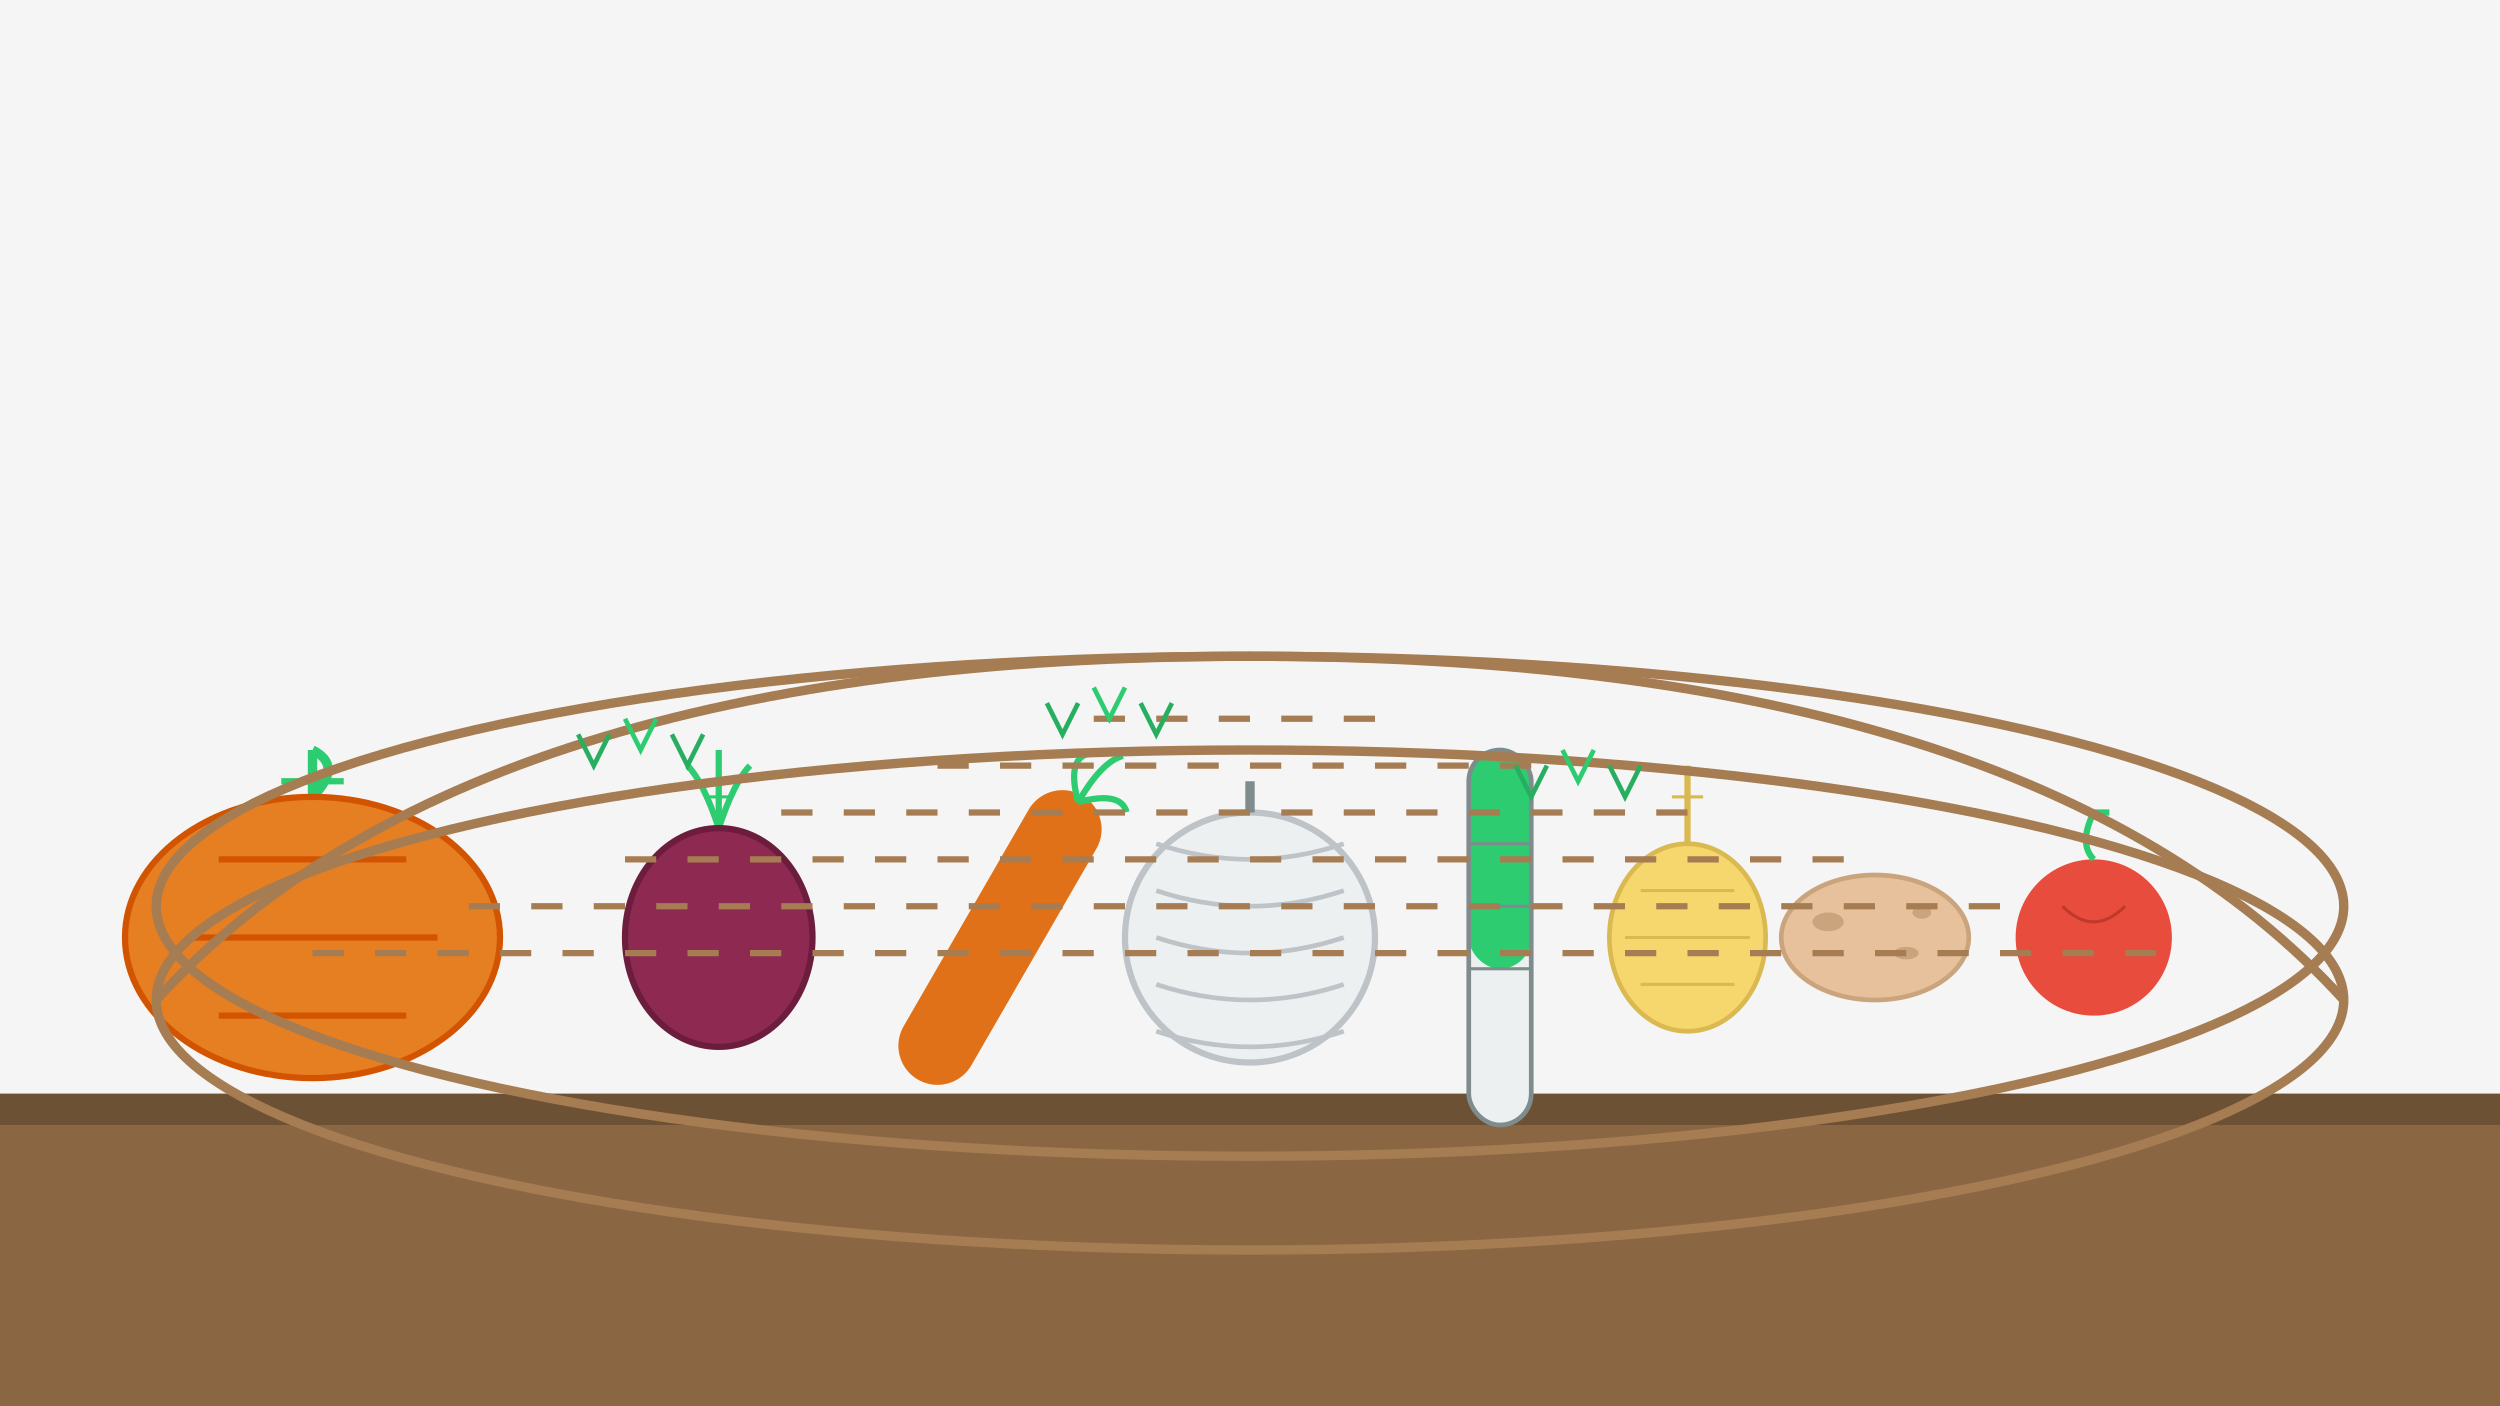 <?xml version="1.0" encoding="UTF-8"?>
<svg width="800" height="450" viewBox="0 0 800 450" xmlns="http://www.w3.org/2000/svg">
  <!-- Background -->
  <rect width="800" height="450" fill="#f5f5f5"/>
  
  <!-- Wooden table -->
  <rect x="0" y="350" width="800" height="100" fill="#8a6642"/>
  <rect x="0" y="350" width="800" height="10" fill="#6d5135"/>
  
  <!-- Vegetables on wooden table -->
  <!-- Pumpkin -->
  <g transform="translate(100, 300)">
    <ellipse cx="0" cy="0" rx="60" ry="45" fill="#e67e22"/>
    <path d="M0,-45 L0,-60" stroke="#2ecc71" stroke-width="3"/>
    <path d="M0,-45 Q10,-55 0,-60" stroke="#2ecc71" stroke-width="3" fill="none"/>
    <path d="M-10,-50 L10,-50" stroke="#2ecc71" stroke-width="2"/>
    <ellipse cx="0" cy="0" rx="60" ry="45" fill="none" stroke="#d35400" stroke-width="2"/>
    <path d="M-40,0 L40,0" stroke="#d35400" stroke-width="2"/>
    <path d="M-30,-25 L30,-25" stroke="#d35400" stroke-width="2"/>
    <path d="M-30,25 L30,25" stroke="#d35400" stroke-width="2"/>
  </g>
  
  <!-- Beetroot -->
  <g transform="translate(230, 300)">
    <ellipse cx="0" cy="0" rx="30" ry="35" fill="#8e2952"/>
    <path d="M0,-35 Q-5,-50 -10,-55" stroke="#2ecc71" stroke-width="2" fill="none"/>
    <path d="M0,-35 Q5,-50 10,-55" stroke="#2ecc71" stroke-width="2" fill="none"/>
    <path d="M0,-35 L0,-60" stroke="#2ecc71" stroke-width="2"/>
    <path d="M-3,-45 L3,-45" stroke="#2ecc71" stroke-width="1"/>
    <ellipse cx="0" cy="0" rx="30" ry="35" fill="none" stroke="#6c1c3d" stroke-width="2"/>
  </g>
  
  <!-- Carrot -->
  <g transform="translate(320, 300) rotate(30)">
    <path d="M0,-40 L0,40" stroke="#e67e22" stroke-width="25" stroke-linecap="round"/>
    <path d="M0,-40 L0,40" stroke="#d35400" stroke-width="25" stroke-linecap="round" opacity="0.3"/>
    <path d="M0,-50 Q-10,-60 -5,-65" stroke="#2ecc71" stroke-width="2" fill="none"/>
    <path d="M0,-50 Q0,-65 5,-70" stroke="#2ecc71" stroke-width="2" fill="none"/>
    <path d="M0,-50 Q10,-60 15,-55" stroke="#2ecc71" stroke-width="2" fill="none"/>
  </g>
  
  <!-- Cabbage -->
  <g transform="translate(400, 300)">
    <circle cx="0" cy="0" r="40" fill="#ecf0f1"/>
    <circle cx="0" cy="0" r="40" fill="none" stroke="#bdc3c7" stroke-width="2"/>
    <path d="M-30,-30 Q0,-20 30,-30" fill="none" stroke="#bdc3c7" stroke-width="1.5"/>
    <path d="M-30,-15 Q0,-5 30,-15" fill="none" stroke="#bdc3c7" stroke-width="1.5"/>
    <path d="M-30,0 Q0,10 30,0" fill="none" stroke="#bdc3c7" stroke-width="1.5"/>
    <path d="M-30,15 Q0,25 30,15" fill="none" stroke="#bdc3c7" stroke-width="1.5"/>
    <path d="M-30,30 Q0,40 30,30" fill="none" stroke="#bdc3c7" stroke-width="1.5"/>
    <path d="M0,-40 L0,-50" stroke="#7f8c8d" stroke-width="3"/>
  </g>
  
  <!-- Leek -->
  <g transform="translate(480, 300)">
    <rect x="-10" y="-60" width="20" height="120" rx="10" fill="#ecf0f1"/>
    <rect x="-10" y="-60" width="20" height="70" rx="10" fill="#2ecc71"/>
    <rect x="-10" y="-60" width="20" height="120" rx="10" fill="none" stroke="#7f8c8d" stroke-width="1.5"/>
    <path d="M-10,-30 L10,-30" stroke="#7f8c8d" stroke-width="1"/>
    <path d="M-10,-10 L10,-10" stroke="#7f8c8d" stroke-width="1"/>
    <path d="M-10,10 L10,10" stroke="#7f8c8d" stroke-width="1"/>
  </g>
  
  <!-- Onion -->
  <g transform="translate(540, 300)">
    <ellipse cx="0" cy="0" rx="25" ry="30" fill="#f5d76e"/>
    <ellipse cx="0" cy="0" rx="25" ry="30" fill="none" stroke="#d9b950" stroke-width="1.5"/>
    <path d="M0,-30 L0,-55" stroke="#d9b950" stroke-width="2"/>
    <path d="M-5,-45 L5,-45" stroke="#d9b950" stroke-width="1"/>
    <path d="M-15,-15 L15,-15" stroke="#d9b950" stroke-width="1"/>
    <path d="M-20,0 L20,0" stroke="#d9b950" stroke-width="1"/>
    <path d="M-15,15 L15,15" stroke="#d9b950" stroke-width="1"/>
  </g>
  
  <!-- Potato -->
  <g transform="translate(600, 300)">
    <ellipse cx="0" cy="0" rx="30" ry="20" fill="#e6c19c"/>
    <ellipse cx="0" cy="0" rx="30" ry="20" fill="none" stroke="#c9a47d" stroke-width="1.5"/>
    <ellipse cx="-15" cy="-5" rx="5" ry="3" fill="#c9a47d"/>
    <ellipse cx="10" cy="5" rx="4" ry="2" fill="#c9a47d"/>
    <ellipse cx="15" cy="-8" rx="3" ry="2" fill="#c9a47d"/>
  </g>
  
  <!-- Apple -->
  <g transform="translate(670, 300)">
    <circle cx="0" cy="0" r="25" fill="#e74c3c"/>
    <path d="M0,-25 Q-5,-30 0,-40" stroke="#2ecc71" stroke-width="2" fill="none"/>
    <path d="M0,-40 L5,-40" stroke="#2ecc71" stroke-width="2"/>
    <path d="M-10,-10 Q0,0 10,-10" fill="none" stroke="#c0392b" stroke-width="1"/>
  </g>
  
  <!-- Wicker basket (behind vegetables) -->
  <g transform="translate(400, 320)">
    <ellipse cx="0" cy="0" rx="350" ry="80" fill="none" stroke="#a67c52" stroke-width="3"/>
    <ellipse cx="0" cy="-30" rx="350" ry="80" fill="none" stroke="#a67c52" stroke-width="3"/>
    <path d="M-350,0 Q-250,-110 0,-110 Q250,-110 350,0" fill="none" stroke="#a67c52" stroke-width="3"/>
    <path d="M-300,-15 L300,-15" stroke="#a67c52" stroke-width="2" stroke-dasharray="10,10"/>
    <path d="M-250,-30 L250,-30" stroke="#a67c52" stroke-width="2" stroke-dasharray="10,10"/>
    <path d="M-200,-45 L200,-45" stroke="#a67c52" stroke-width="2" stroke-dasharray="10,10"/>
    <path d="M-150,-60 L150,-60" stroke="#a67c52" stroke-width="2" stroke-dasharray="10,10"/>
    <path d="M-100,-75 L100,-75" stroke="#a67c52" stroke-width="2" stroke-dasharray="10,10"/>
    <path d="M-50,-90 L50,-90" stroke="#a67c52" stroke-width="2" stroke-dasharray="10,10"/>
  </g>
  
  <!-- Decorative elements -->
  <!-- Leaves and herbs scattered -->
  <g transform="translate(200, 230)">
    <path d="M0,0 L5,10 L10,0" fill="none" stroke="#2ecc71" stroke-width="1.5"/>
    <path d="M5,0 L10,10 L15,0" fill="none" stroke="#27ae60" stroke-width="1.5" transform="translate(10, 5)"/>
    <path d="M-5,0 L0,10 L5,0" fill="none" stroke="#27ae60" stroke-width="1.5" transform="translate(-10, 5)"/>
  </g>
  
  <g transform="translate(500, 240)">
    <path d="M0,0 L5,10 L10,0" fill="none" stroke="#2ecc71" stroke-width="1.5"/>
    <path d="M5,0 L10,10 L15,0" fill="none" stroke="#27ae60" stroke-width="1.5" transform="translate(10, 5)"/>
    <path d="M-5,0 L0,10 L5,0" fill="none" stroke="#27ae60" stroke-width="1.5" transform="translate(-10, 5)"/>
  </g>
  
  <g transform="translate(350, 220)">
    <path d="M0,0 L5,10 L10,0" fill="none" stroke="#2ecc71" stroke-width="1.5"/>
    <path d="M5,0 L10,10 L15,0" fill="none" stroke="#27ae60" stroke-width="1.5" transform="translate(10, 5)"/>
    <path d="M-5,0 L0,10 L5,0" fill="none" stroke="#27ae60" stroke-width="1.5" transform="translate(-10, 5)"/>
  </g>
</svg>